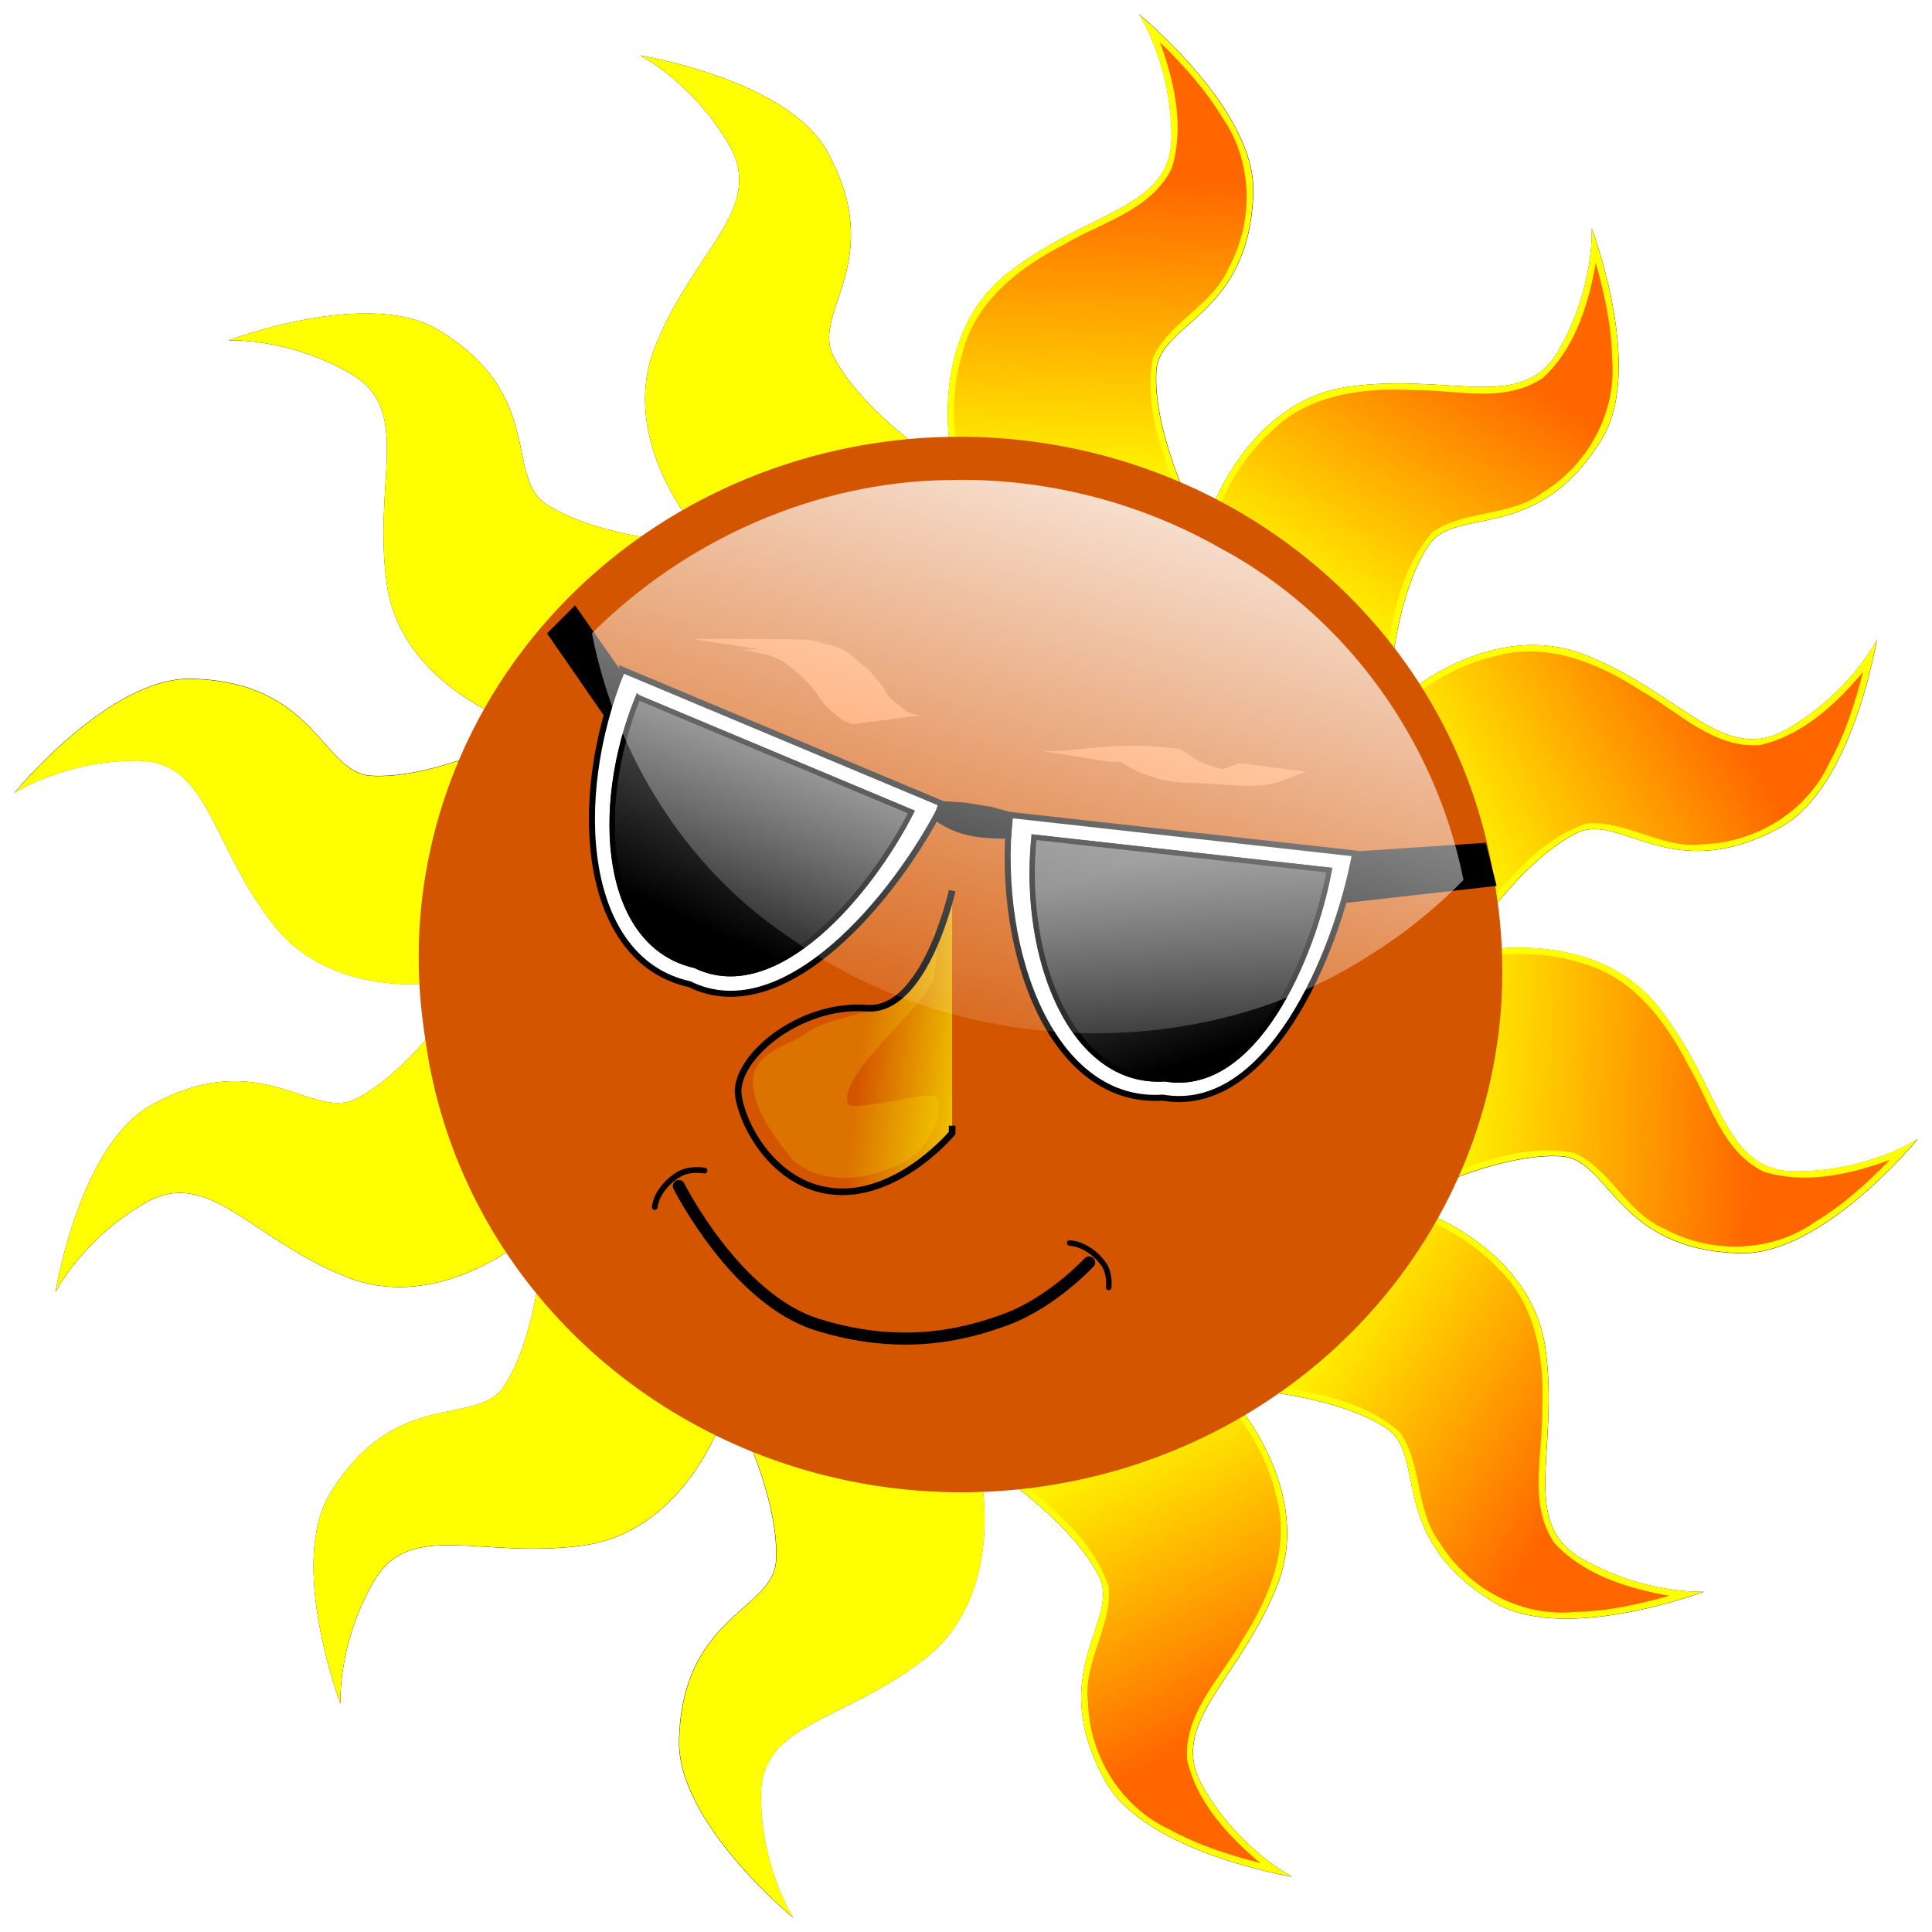 <svg xmlns="http://www.w3.org/2000/svg" xmlns:xlink="http://www.w3.org/1999/xlink" viewBox="0 0 456.52 456.52"><defs><linearGradient id="d" y2="74.505" xlink:href="#a" gradientUnits="userSpaceOnUse" x2="552.14" y1="20.934" x1="553.93"/><linearGradient id="k" y2="178.58" gradientUnits="userSpaceOnUse" x2="527.3" y1="50.796" x1="565.69"><stop offset="0" stop-color="#fff"/><stop offset="1" stop-color="#fff" stop-opacity="0"/></linearGradient><linearGradient id="b"><stop offset="0" stop-color="#ff0"/><stop offset="1" stop-color="#ff0" stop-opacity="0"/></linearGradient><linearGradient id="j" y2="163.79" gradientUnits="userSpaceOnUse" x2="511.43" y1="166.65" x1="537.14"><stop offset="0" stop-color="#ff0"/><stop offset="1" stop-color="#ff0" stop-opacity="0"/></linearGradient><linearGradient id="h" y2="147.72" gradientUnits="userSpaceOnUse" x2="491.07" y1="114.86" x1="506.07"><stop offset="0" stop-color="#666"/><stop offset="1" stop-color="#666" stop-opacity="0"/></linearGradient><linearGradient id="a"><stop offset="0" stop-color="#f60"/><stop offset="1" stop-color="#f60" stop-opacity="0"/></linearGradient><linearGradient id="g" y2="163.79" gradientUnits="userSpaceOnUse" x2="576.43" y1="130.93" x1="566.07"><stop offset="0" stop-color="#666"/><stop offset="1" stop-color="#666" stop-opacity="0"/></linearGradient><filter id="i" height="1.44" width="1.529" color-interpolation-filters="sRGB" y="-.22" x="-.264"><feGaussianBlur stdDeviation="3.388"/></filter><filter id="e" color-interpolation-filters="sRGB"><feGaussianBlur stdDeviation="2.484"/></filter><filter id="c" color-interpolation-filters="sRGB"><feGaussianBlur stdDeviation=".984"/></filter><radialGradient id="f" xlink:href="#b" gradientUnits="userSpaceOnUse" cy="139.57" cx="522.91" gradientTransform="matrix(1.167 .156 -.121 .909 -60.769 -66.636)" r="93.944"/></defs><path d="M526.2 66.951s-4.233-19.765 9.309-30.297 27.083-10.532 27.083-22.569-5.358-20.251-5.358-20.251 19.184 15.657 18.898 29.279c-.433 20.684-15.552 21.647-16.04 29.735-.563 9.309 5.304 21.626 5.304 21.626z" filter="url(#c)" transform="translate(-526.558 12.177) scale(1.428)"/><path d="M224.803 107.776s-6.044-28.222 13.292-43.26 38.672-15.04 38.672-32.227-7.65-28.916-7.65-28.916 27.393 22.356 26.985 41.807c-.619 29.535-22.209 30.91-22.905 42.459-.803 13.292 7.573 30.88 7.573 30.88z" fill="#ff0"/><path d="M561.03-.563c2.192 6.286 3.641 13.39 1.594 19.875-3.37 6.955-11.542 8.89-17.72 12.562-7.485 3.83-14.805 9.47-16.912 18.03-1.618 5.22-1.738 10.82-.868 16.19l36.5 6.968c-2.808-7.055-5.646-14.823-4.076-22.483 2.825-5.99 9.924-8.616 12.543-14.862 4.188-7.711 3.952-17.69-1.174-24.917-2.81-4.659-6.41-8.598-10.261-12.363l.375 1z" fill="url(#d)" transform="translate(-526.558 12.177) scale(1.428)"/><path d="M526.2 66.951s-4.233-19.765 9.309-30.297 27.083-10.532 27.083-22.569-5.358-20.251-5.358-20.251 19.184 15.657 18.898 29.279c-.433 20.684-15.552 21.647-16.04 29.735-.563 9.309 5.304 21.626 5.304 21.626z" filter="url(#c)" transform="rotate(180 491.58 222.173) scale(1.428)"/><path d="M231.8 348.746s6.043 28.222-13.292 43.261-38.672 15.039-38.672 32.226 7.65 28.917 7.65 28.917-27.393-22.357-26.985-41.808c.619-29.535 22.208-30.91 22.905-42.458.803-13.292-7.574-30.88-7.574-30.88z" fill="#ff0"/><path d="M561.03-.563c2.192 6.286 3.641 13.39 1.594 19.875-3.37 6.955-11.542 8.89-17.72 12.562-7.485 3.83-14.805 9.47-16.912 18.03-1.618 5.22-1.738 10.82-.868 16.19l36.5 6.968c-2.808-7.055-5.646-14.823-4.076-22.483 2.825-5.99 9.924-8.616 12.543-14.862 4.188-7.711 3.952-17.69-1.174-24.917-2.81-4.659-6.41-8.598-10.261-12.363l.375 1z" fill="url(#d)" transform="rotate(180 491.58 222.173) scale(1.428)"/><path d="M526.2 66.951s-4.233-19.765 9.309-30.297 27.083-10.532 27.083-22.569-5.358-20.251-5.358-20.251 19.184 15.657 18.898 29.279c-.433 20.684-15.552 21.647-16.04 29.735-.563 9.309 5.304 21.626 5.304 21.626z" filter="url(#c)" transform="scale(1.428) rotate(30 328.335 -532.525)"/><path d="M285.517 122.185s8.877-27.464 33.141-30.82 41.01 6.312 49.604-8.573 7.834-28.867 7.834-28.867 12.545 33.058 2.465 49.699c-15.303 25.268-34.687 15.664-41.065 25.318-7.341 11.11-8.881 30.53-8.881 30.53z" fill="#ff0"/><path d="M561.03-.563c2.192 6.286 3.641 13.39 1.594 19.875-3.37 6.955-11.542 8.89-17.72 12.562-7.485 3.83-14.805 9.47-16.912 18.03-1.618 5.22-1.738 10.82-.868 16.19l36.5 6.968c-2.808-7.055-5.646-14.823-4.076-22.483 2.825-5.99 9.924-8.616 12.543-14.862 4.188-7.711 3.952-17.69-1.174-24.917-2.81-4.659-6.41-8.598-10.261-12.363l.375 1z" fill="url(#d)" transform="scale(1.428) rotate(30 328.335 -532.525)"/><path d="M526.2 66.951s-4.233-19.765 9.309-30.297 27.083-10.532 27.083-22.569-5.358-20.251-5.358-20.251 19.184 15.657 18.898 29.279c-.433 20.684-15.552 21.647-16.04 29.735-.563 9.309 5.304 21.626 5.304 21.626z" filter="url(#c)" transform="scale(-1.428) rotate(30 765.068 -1289.01)"/><path d="M171.029 334.338s-8.877 27.463-33.142 30.82-41.01-6.313-49.604 8.572-7.833 28.867-7.833 28.867-12.545-33.058-2.466-49.699c15.303-25.268 34.688-15.664 41.066-25.317 7.341-11.11 8.88-30.53 8.88-30.53z" fill="#ff0"/><path d="M561.03-.563c2.192 6.286 3.641 13.39 1.594 19.875-3.37 6.955-11.542 8.89-17.72 12.562-7.485 3.83-14.805 9.47-16.912 18.03-1.618 5.22-1.738 10.82-.868 16.19l36.5 6.968c-2.808-7.055-5.646-14.823-4.076-22.483 2.825-5.99 9.924-8.616 12.543-14.862 4.188-7.711 3.952-17.69-1.174-24.917-2.81-4.659-6.41-8.598-10.261-12.363l.375 1z" fill="url(#d)" transform="scale(-1.428) rotate(30 765.068 -1289.01)"/><path d="M526.2 66.951s-4.233-19.765 9.309-30.297 27.083-10.532 27.083-22.569-5.358-20.251-5.358-20.251 19.184 15.657 18.898 29.279c-.433 20.684-15.552 21.647-16.04 29.735-.563 9.309 5.304 21.626 5.304 21.626z" filter="url(#c)" transform="scale(1.428) rotate(60 336.858 -163.764)"/><path d="M330.88 165.02s21.419-19.345 44.11-10.12 32.36 25.972 47.246 17.378 21.217-21.082 21.217-21.082-5.665 34.901-22.714 44.273c-25.887 14.231-37.873-3.778-48.223 1.393-11.913 5.95-22.956 21.999-22.956 21.999z" fill="#ff0"/><path d="M561.03-.563c2.192 6.286 3.641 13.39 1.594 19.875-3.37 6.955-11.542 8.89-17.72 12.562-7.485 3.83-14.805 9.47-16.912 18.03-1.618 5.22-1.738 10.82-.868 16.19l36.5 6.968c-2.808-7.055-5.646-14.823-4.076-22.483 2.825-5.99 9.924-8.616 12.543-14.862 4.188-7.711 3.952-17.69-1.174-24.917-2.81-4.659-6.41-8.598-10.261-12.363l.375 1z" fill="url(#d)" transform="scale(1.428) rotate(60 336.858 -163.764)"/><path d="M526.2 66.951s-4.233-19.765 9.309-30.297 27.083-10.532 27.083-22.569-5.358-20.251-5.358-20.251 19.184 15.657 18.898 29.279c-.433 20.684-15.552 21.647-16.04 29.735-.563 9.309 5.304 21.626 5.304 21.626z" filter="url(#c)" transform="scale(-1.428) rotate(60 453.873 -600.516)"/><path d="M125.666 291.502s-21.42 19.345-44.111 10.12-32.36-25.972-47.245-17.378-21.218 21.083-21.218 21.083 5.665-34.902 22.715-44.273c25.887-14.232 37.872 3.778 48.222-1.393 11.913-5.951 22.956-22 22.956-22z" fill="#ff0"/><path d="M561.03-.563c2.192 6.286 3.641 13.39 1.594 19.875-3.37 6.955-11.542 8.89-17.72 12.562-7.485 3.83-14.805 9.47-16.912 18.03-1.618 5.22-1.738 10.82-.868 16.19l36.5 6.968c-2.808-7.055-5.646-14.823-4.076-22.483 2.825-5.99 9.924-8.616 12.543-14.862 4.188-7.711 3.952-17.69-1.174-24.917-2.81-4.659-6.41-8.598-10.261-12.363l.375 1z" fill="url(#d)" transform="scale(-1.428) rotate(60 453.873 -600.516)"/><path d="M526.2 66.951s-4.233-19.765 9.309-30.297 27.083-10.532 27.083-22.569-5.358-20.251-5.358-20.251 19.184 15.657 18.898 29.279c-.433 20.684-15.552 21.647-16.04 29.735-.563 9.309 5.304 21.626 5.304 21.626z" filter="url(#c)" transform="rotate(90 485.463 -41.106) scale(1.428)"/><path d="M348.758 224.791s28.222-6.043 43.26 13.292 15.04 38.672 32.227 38.672 28.916-7.65 28.916-7.65-22.356 27.393-41.807 26.985c-29.535-.619-30.91-22.208-42.459-22.905-13.292-.803-30.88 7.574-30.88 7.574z" fill="#ff0"/><path d="M561.03-.563c2.192 6.286 3.641 13.39 1.594 19.875-3.37 6.955-11.542 8.89-17.72 12.562-7.485 3.83-14.805 9.47-16.912 18.03-1.618 5.22-1.738 10.82-.868 16.19l36.5 6.968c-2.808-7.055-5.646-14.823-4.076-22.483 2.825-5.99 9.924-8.616 12.543-14.862 4.188-7.711 3.952-17.69-1.174-24.917-2.81-4.659-6.41-8.598-10.261-12.363l.375 1z" fill="url(#d)" transform="rotate(90 485.463 -41.106) scale(1.428)"/><path d="M526.2 66.951s-4.233-19.765 9.309-30.297 27.083-10.532 27.083-22.569-5.358-20.251-5.358-20.251 19.184 15.657 18.898 29.279c-.433 20.684-15.552 21.647-16.04 29.735-.563 9.309 5.304 21.626 5.304 21.626z" filter="url(#c)" transform="rotate(-90 497.64 485.452) scale(1.428)"/><path d="M107.788 231.73s-28.222 6.045-43.261-13.29-15.039-38.673-32.226-38.673-28.917 7.65-28.917 7.65 22.357-27.393 41.808-26.985c29.534.619 30.91 22.208 42.458 22.905 13.292.803 30.88-7.573 30.88-7.573z" fill="#ff0"/><path d="M561.03-.563c2.192 6.286 3.641 13.39 1.594 19.875-3.37 6.955-11.542 8.89-17.72 12.562-7.485 3.83-14.805 9.47-16.912 18.03-1.618 5.22-1.738 10.82-.868 16.19l36.5 6.968c-2.808-7.055-5.646-14.823-4.076-22.483 2.825-5.99 9.924-8.616 12.543-14.862 4.188-7.711 3.952-17.69-1.174-24.917-2.81-4.659-6.41-8.598-10.261-12.363l.375 1z" fill="url(#d)" transform="rotate(-90 497.64 485.452) scale(1.428)"/><path d="M526.2 66.951s-4.233-19.765 9.309-30.297 27.083-10.532 27.083-22.569-5.358-20.251-5.358-20.251 19.184 15.657 18.898 29.279c-.433 20.684-15.552 21.647-16.04 29.735-.563 9.309 5.304 21.626 5.304 21.626z" filter="url(#c)" transform="scale(-1.428) rotate(-60 -85.116 591.986)"/><path d="M334.35 285.505s27.463 8.877 30.819 33.141-6.312 41.01 8.573 49.605 28.867 7.833 28.867 7.833-33.058 12.545-49.699 2.466c-25.269-15.303-15.665-34.688-25.318-41.066-11.11-7.341-30.53-8.88-30.53-8.88z" fill="#ff0"/><path d="M561.03-.563c2.192 6.286 3.641 13.39 1.594 19.875-3.37 6.955-11.542 8.89-17.72 12.562-7.485 3.83-14.805 9.47-16.912 18.03-1.618 5.22-1.738 10.82-.868 16.19l36.5 6.968c-2.808-7.055-5.646-14.823-4.076-22.483 2.825-5.99 9.924-8.616 12.543-14.862 4.188-7.711 3.952-17.69-1.174-24.917-2.81-4.659-6.41-8.598-10.261-12.363l.375 1z" fill="url(#d)" transform="scale(-1.428) rotate(-60 -85.116 591.986)"/><path d="M526.2 66.951s-4.233-19.765 9.309-30.297 27.083-10.532 27.083-22.569-5.358-20.251-5.358-20.251 19.184 15.657 18.898 29.279c-.433 20.684-15.552 21.647-16.04 29.735-.563 9.309 5.304 21.626 5.304 21.626z" filter="url(#c)" transform="scale(1.428) rotate(-60 351.63 474.949)"/><path d="M122.196 171.017s-27.463-8.877-30.82-33.141 6.313-41.01-8.572-49.604-28.867-7.834-28.867-7.834 33.058-12.545 49.698-2.466c25.27 15.303 15.665 34.688 25.318 41.066 11.11 7.341 30.53 8.88 30.53 8.88z" fill="#ff0"/><path d="M561.03-.563c2.192 6.286 3.641 13.39 1.594 19.875-3.37 6.955-11.542 8.89-17.72 12.562-7.485 3.83-14.805 9.47-16.912 18.03-1.618 5.22-1.738 10.82-.868 16.19l36.5 6.968c-2.808-7.055-5.646-14.823-4.076-22.483 2.825-5.99 9.924-8.616 12.543-14.862 4.188-7.711 3.952-17.69-1.174-24.917-2.81-4.659-6.41-8.598-10.261-12.363l.375 1z" fill="url(#d)" transform="scale(1.428) rotate(-60 351.63 474.949)"/><path d="M526.2 66.951s-4.233-19.765 9.309-30.297 27.083-10.532 27.083-22.569-5.358-20.251-5.358-20.251 19.184 15.657 18.898 29.279c-.433 20.684-15.552 21.647-16.04 29.735-.563 9.309 5.304 21.626 5.304 21.626z" filter="url(#c)" transform="scale(-1.428) rotate(-30 -396.307 1280.483)"/><path d="M291.514 330.873s19.345 21.42 10.12 44.112-25.972 32.36-17.379 47.245 21.083 21.217 21.083 21.217-34.901-5.665-44.273-22.714c-14.232-25.887 3.778-37.873-1.393-48.223-5.95-11.912-21.999-22.956-21.999-22.956z" fill="#ff0"/><path d="M561.03-.563c2.192 6.286 3.641 13.39 1.594 19.875-3.37 6.955-11.542 8.89-17.72 12.562-7.485 3.83-14.805 9.47-16.912 18.03-1.618 5.22-1.738 10.82-.868 16.19l36.5 6.968c-2.808-7.055-5.646-14.823-4.076-22.483 2.825-5.99 9.924-8.616 12.543-14.862 4.188-7.711 3.952-17.69-1.174-24.917-2.81-4.659-6.41-8.598-10.261-12.363l.375 1z" fill="url(#d)" transform="scale(-1.428) rotate(-30 -396.307 1280.483)"/><g><path d="M526.2 66.951s-4.233-19.765 9.309-30.297 27.083-10.532 27.083-22.569-5.358-20.251-5.358-20.251 19.184 15.657 18.898 29.279c-.433 20.684-15.552 21.647-16.04 29.735-.563 9.309 5.304 21.626 5.304 21.626z" filter="url(#c)" transform="scale(1.428) rotate(-30 360.163 843.719)"/><path d="M165.027 125.654s-19.345-21.42-10.119-44.11 25.972-32.36 17.378-47.246-21.083-21.217-21.083-21.217 34.901 5.665 44.273 22.714c14.232 25.887-3.778 37.873 1.393 48.223 5.95 11.912 21.999 22.956 21.999 22.956z" fill="#ff0"/><path d="M561.03-.563c2.192 6.286 3.641 13.39 1.594 19.875-3.37 6.955-11.542 8.89-17.72 12.562-7.485 3.83-14.805 9.47-16.912 18.03-1.618 5.22-1.738 10.82-.868 16.19l36.5 6.968c-2.808-7.055-5.646-14.823-4.076-22.483 2.825-5.99 9.924-8.616 12.543-14.862 4.188-7.711 3.952-17.69-1.174-24.917-2.81-4.659-6.41-8.598-10.261-12.363l.375 1z" fill="url(#d)" transform="scale(1.428) rotate(-30 360.163 843.719)"/></g><path d="M354.98 229.306a127.774 122.966 0 11-255.547 0 127.774 122.966 0 11255.548 0z" fill="#d45500"/><path d="M525.66 70.906c-35.386.467-69.253 24.93-79.188 59.062-9.354 31.743 3.445 68.724 31.008 87.214 27.651 19.941 67.915 21.625 96.648 2.786 22.961-14.38 38.86-40.662 38.25-68.25-.03-28.68-16.72-56.248-41.86-69.627-13.52-7.655-29.22-11.61-44.86-11.197z" filter="url(#e)" fill="url(#f)" transform="translate(-526.558 12.177) scale(1.428)"/><path d="M354.484 226.17a127.774 122.966 0 11-255.548 0 127.774 122.966 0 11255.548 0z" fill="#d45500"/><path d="M525.66 70.906c-35.386.467-69.253 24.93-79.188 59.062-9.354 31.743 3.445 68.724 31.008 87.214 27.651 19.941 67.915 21.625 96.648 2.786 22.961-14.38 38.86-40.662 38.25-68.25-.03-28.68-16.72-56.248-41.86-69.627-13.52-7.655-29.22-11.61-44.86-11.197z" filter="url(#e)" fill="url(#f)" transform="translate(-526.558 12.177) scale(1.428)"/><path d="M147.04 158.265l75.725 31.733c-11.276 22.216-37.45 53.572-59.859 42.551-25.25-5.61-28.458-43.427-15.866-74.284zM238.61 192.564l81.6 9.11c-4.56 24.495-20.84 61.954-45.446 57.694-25.808 1.732-39.542-33.65-36.153-66.803z" stroke="#000" fill="#fff" stroke-width="1.428"/><path d="M222.404 190.008l5.582.344 6.207 1.016 4.48 1.248-.446 4.837c-5.883.026-11.692-.373-16.905-4.2z" stroke="#000" stroke-width="1.428"/><path d="M150.724 164.791l64.585 27.064c-9.617 18.949-31.94 45.69-51.053 36.29-21.536-4.784-24.272-37.038-13.532-63.354z" stroke="#000" stroke-width="1.218"/><path d="M244.294 197.804l69.764 7.79c-3.898 20.941-17.816 52.968-38.854 49.325-22.064 1.48-33.806-28.77-30.91-57.115z" stroke="#000" stroke-width="1.221"/><path d="M320.487 201.174l30.598-2.04 2.55 10.2-36.207 4.079zM146.597 158.337l-10.71-15.299-6.629 6.63 13.77 19.89z"/><path d="M539.85 130l48.858 5.455c-2.73 14.666-12.477 37.095-27.211 34.544-15.452 1.037-23.675-20.148-21.647-39.999z" stroke="#000" stroke-width=".855" fill="url(#g)" transform="translate(-526.558 12.177) scale(1.428)"/><path d="M474.32 106.88l45.231 18.954c-6.735 13.27-22.369 31.998-35.754 25.415-15.082-3.35-16.998-25.939-9.477-44.369z" stroke="#000" stroke-width=".853" fill="url(#h)" transform="translate(-526.558 12.177) scale(1.428)"/><path d="M160.405 280.25s13.372 26.746 32.761 32.763c19.39 6.017 34.099 2.674 44.797-1.338 10.697-4.011 19.389-13.372 19.389-13.372" stroke="#000" stroke-linecap="round" stroke-width="2.856" fill="none"/><path d="M166.473 276.596s-3.527-.653-6.068.886-3.847 3.306-4.673 4.711c-.826 1.406-1.017 3.01-1.017 3.01" stroke="#000" stroke-linecap="round" stroke-width="1.357" fill="none"/><path d="M261.971 304.225s.435-3.306-1.239-5.593-3.498-3.417-4.937-4.118c-1.438-.701-3.036-.804-3.036-.804" stroke="#000" stroke-linecap="round" stroke-width="1.301" fill="none"/><path d="M524.14 148.77c.46 3.385-1.885 6.314-4.39 8.28-2.078 1.642-4.256 3.283-6.875 3.932-3.464 1.02-7.215 1.43-10.266 3.52-2.689 1.508-6.258 2.128-7.85 5.052-.94 1.973-.114 4.234.69 6.112 1.365 2.86 3.55 5.2 5.598 7.578 4.585 3.323 10.786 2.998 15.884 1.14 1.937-.734 4-1.46 5.315-3.153 1.774-1.944 3.582-4.663 2.55-7.386-.726-1.397-14.464 2.406-14.78.787-1.38-4.612 12.746-14.286 14.248-18.65.4-2.27.882-4.739.033-6.96l-.158-.252z" transform="matrix(1.428 0 0 1.582 -528 -15.577)" filter="url(#i)" fill="#dc7300"/><path d="M526.29 138.85s-4.42 20.173-14.142 19.447c-11.343-.847-22.223 8.508-21.213 14.585 1.01 6.077 7.071 15.8 17.173 15.8s18.183-9.723 18.183-9.723v-1.216" stroke="#000" stroke-width="1.097" fill="url(#j)" transform="translate(-526.558 12.177) scale(1.428)"/><path d="M163.703 150.957c2.353.02 4.706.015 7.059.013 6.693.014 13.388-.007 20.079.19 1.151.034 3.336.79 4.546 1.072 2.136.306 4.021 1.272 5.764 2.495 1.288 1.359 2.858 2.345 4.191 3.654 1.319 1.54 2.706 2.969 3.793 4.696.934 2.06 2.84 3.075 4.42 4.527 1.047.934 2.402 1.19 3.734 1.453l-15.877 2.082c-1.414-.492-2.746-1.086-3.823-2.166-1.751-1.433-3.346-2.931-4.455-4.945-1.131-1.554-2.46-2.935-3.787-4.322-1.355-1.164-2.775-2.267-4.185-3.36-1.744-.972-3.566-1.66-5.55-1.984-.783-.183-2.078-.498-2.859-.629-.525-.088-2.118-.197-1.585-.208 25.018-.537 16.8.01 11.383-.054-2.3-.002-4.6-.007-6.899.012l-15.95-2.526zM246.321 177.47c2.525.11 5.027-.034 7.53-.346 7.846-.878 15.908-1.398 23.728-.247.38.056.776.04 1.138.166 1.202.42 3.347 2.125 4.602 2.85 2.188.924 4.497 1.69 6.828 2.183 2.544.406 5.123.48 7.695.517 5.567-.007 13.614.293-12.352-.033-.557-.007 1.4-.135 2.861-.616 1.536-.424 2.968-1.118 4.466-1.646l15.93 2.062c-1.575.36-2.956 1.092-4.483 1.574-.635.222-1.232.548-1.874.751-6.456 2.039-13.596.326-20.346.368-2.594-.1-5.204-.251-7.736-.87-2.359-.692-4.763-1.37-6.893-2.63-1.802-1.07-3.45-2.336-5.647-2.354-5.926-.47-2.245-.145 13.28-.164.472 0-.944.032-1.415.055-1.34.065-2.68.162-4.01.33-2.45.314-4.871.733-7.352.577l-15.95-2.526z" fill="#ff7f2a"/><path d="M528.59 70.875c-.978-.008-1.96.005-2.938.031-22.057.291-43.52 9.907-58.969 25.375 3.953 20.078 15.372 38.697 32.5 50.188 27.652 19.941 67.924 21.621 96.657 2.781 5.465-3.423 10.525-7.527 15.062-12.156-4.564-23.105-19.562-43.92-40.375-55-12.67-7.177-27.27-11.096-41.94-11.219z" fill="url(#k)" transform="translate(-526.558 12.177) scale(1.428)"/></svg>